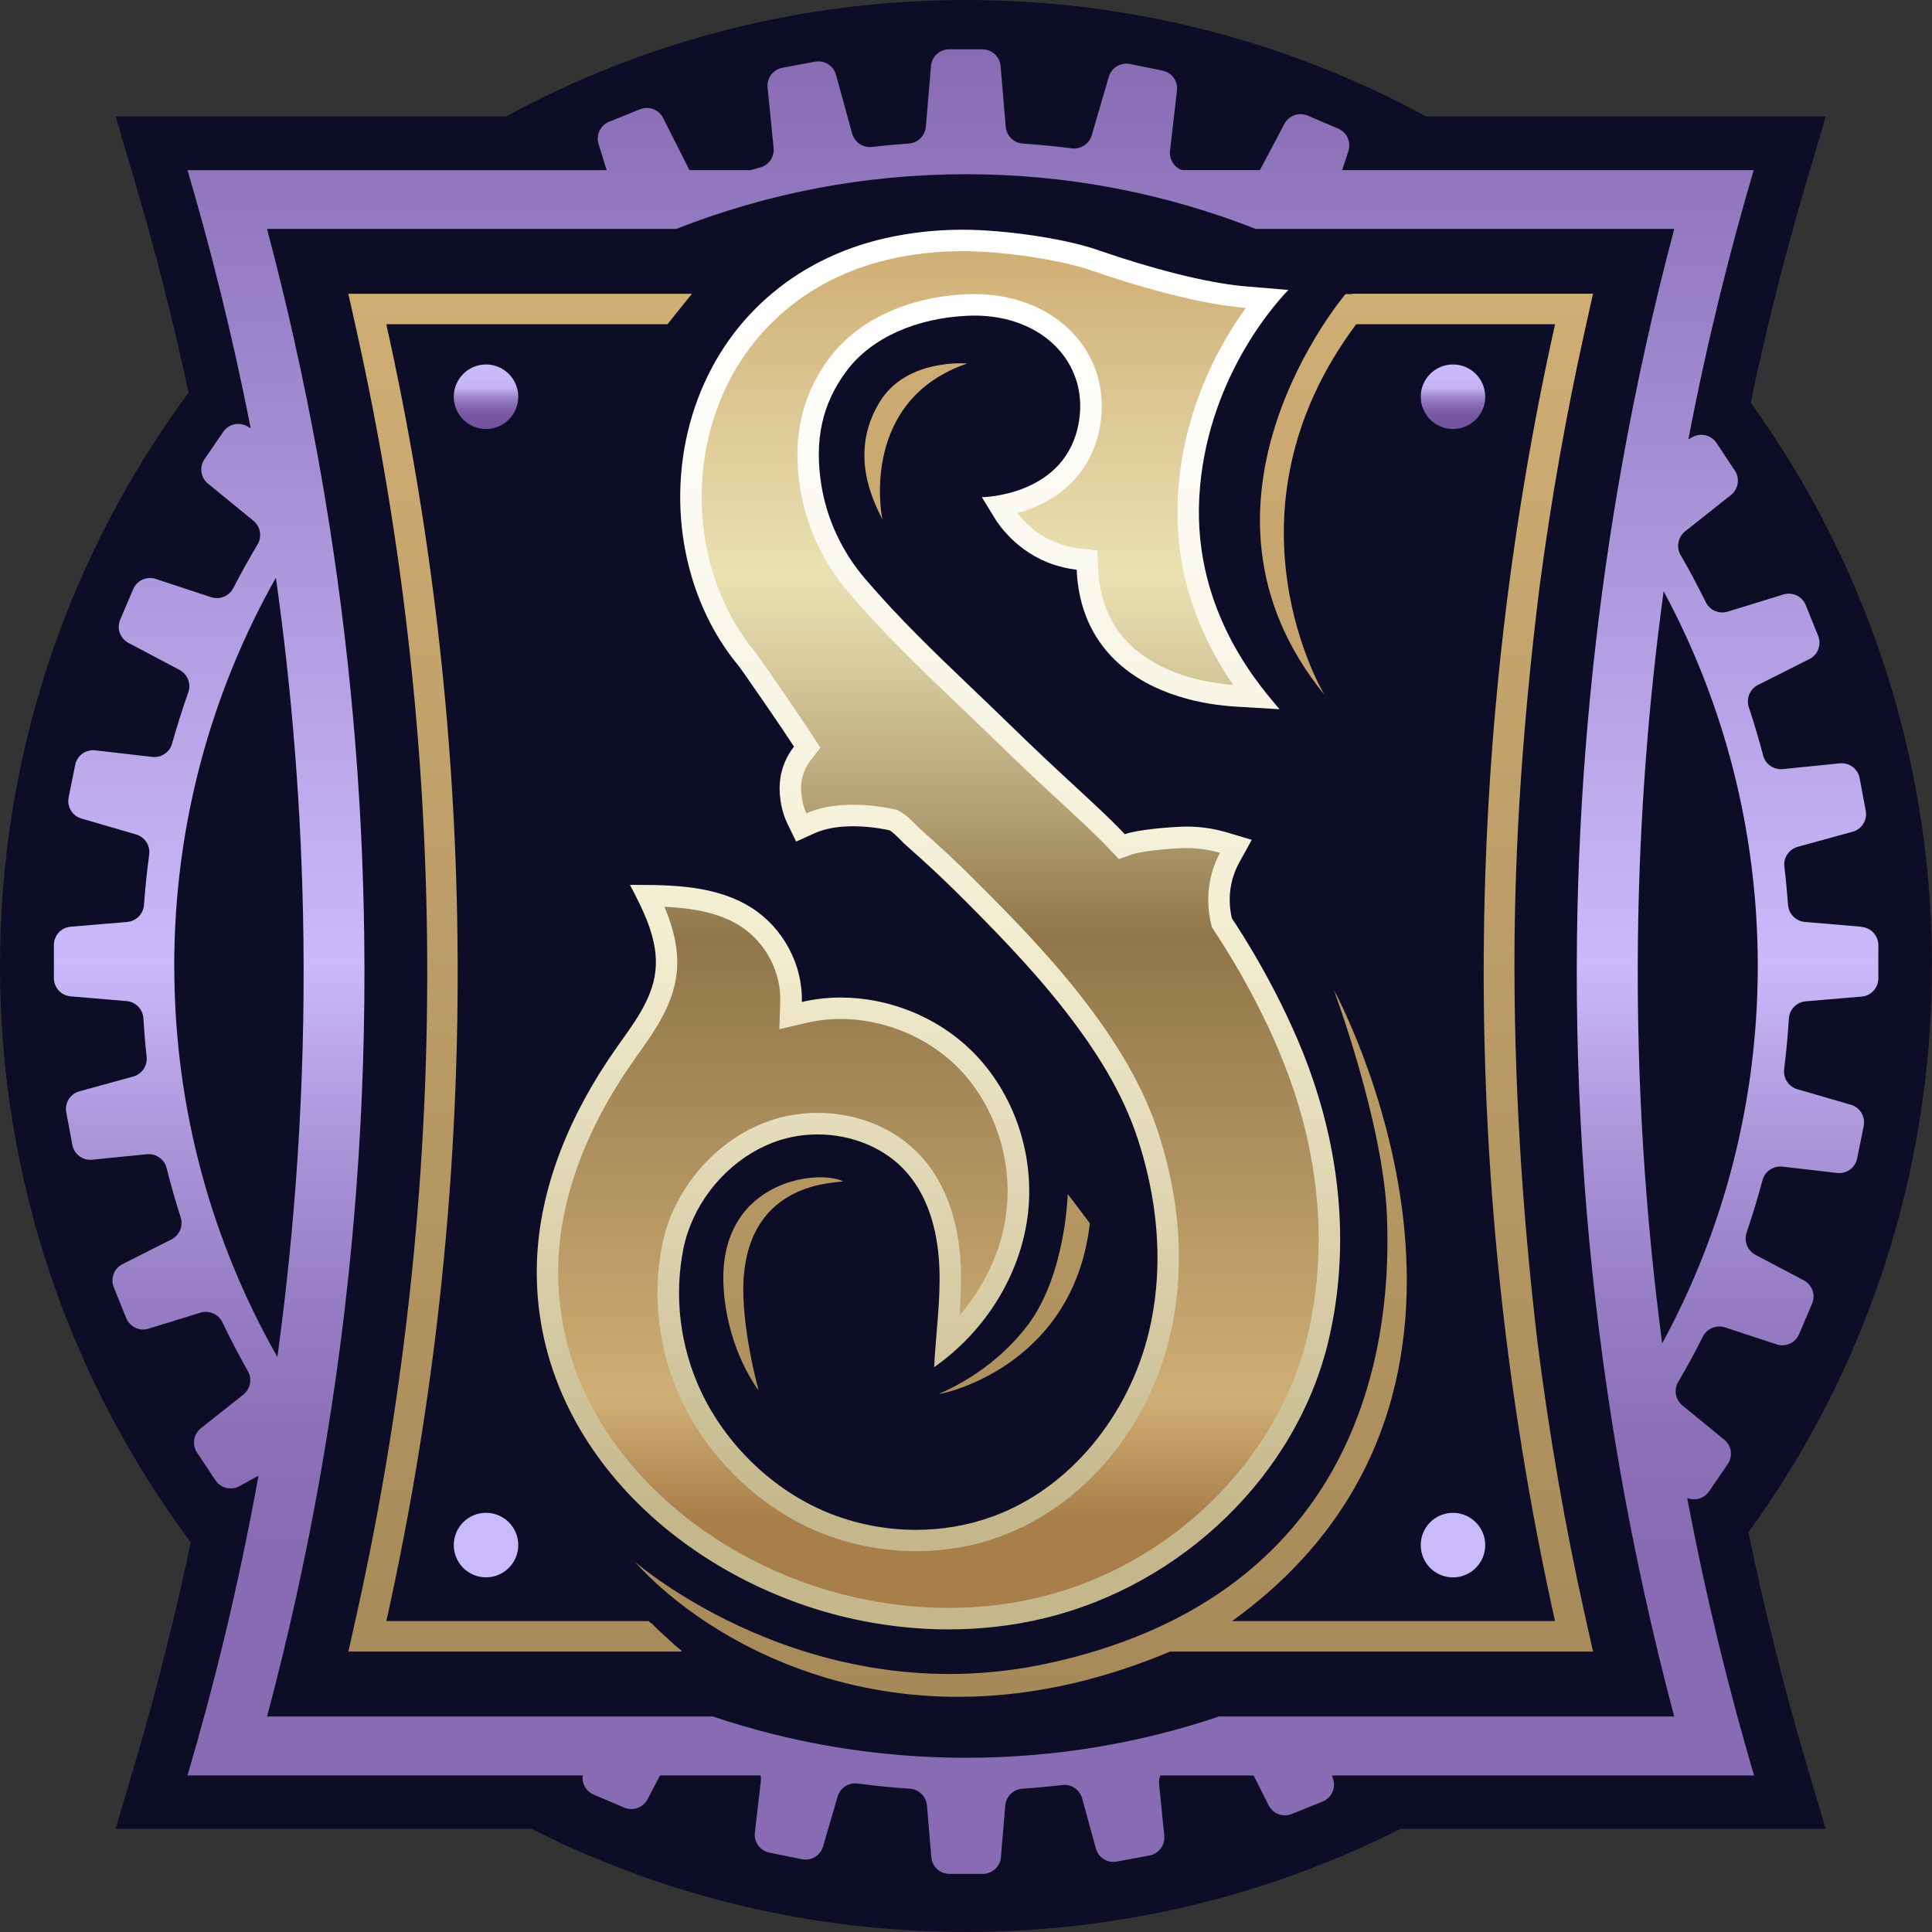 <svg width="40" height="40" viewBox="0 0 40 40" fill="none" xmlns="http://www.w3.org/2000/svg">
<rect x="0" y="0" width="40" height="40" fill="#333333" stroke="none"/>
<g clip-path="url(#clip0_10658_97425)">
<path d="M40 20C40 15.647 38.608 11.619 36.247 8.336C36.564 6.825 36.941 5.324 37.379 3.838L37.8 2.411H29.526C26.694 0.873 23.449 0 20 0C16.551 0 13.306 0.873 10.474 2.41H2.394L2.815 3.837C3.233 5.256 3.596 6.687 3.904 8.129C1.451 11.45 0 15.555 0 20C0 24.472 1.468 28.601 3.949 31.932C3.632 33.445 3.254 34.948 2.815 36.438L2.394 37.865H11.003C13.707 39.23 16.763 39.999 19.999 39.999C23.235 39.999 26.291 39.229 28.995 37.865H37.798L37.377 36.438C36.918 34.88 36.525 33.308 36.2 31.725C38.589 28.43 39.998 24.38 39.998 19.999L40 20Z" fill="#0E0D28"/>
<path d="M10.73 8.214C10.73 8.583 10.431 8.882 10.062 8.882C9.694 8.882 9.395 8.583 9.395 8.214C9.395 7.845 9.694 7.546 10.062 7.546C10.431 7.546 10.73 7.845 10.73 8.214ZM30.082 7.546C29.713 7.546 29.415 7.845 29.415 8.214C29.415 8.583 29.713 8.882 30.082 8.882C30.451 8.882 30.75 8.583 30.75 8.214C30.75 7.845 30.451 7.546 30.082 7.546Z" fill="url(#paint0_linear_10658_97425)"/>
<path d="M10.73 31.989C10.73 32.358 10.431 32.657 10.062 32.657C9.694 32.657 9.395 32.358 9.395 31.989C9.395 31.62 9.694 31.321 10.062 31.321C10.431 31.321 10.73 31.62 10.73 31.989ZM30.082 31.322C29.713 31.322 29.415 31.621 29.415 31.99C29.415 32.359 29.713 32.658 30.082 32.658C30.451 32.658 30.75 32.359 30.75 31.99C30.75 31.621 30.451 31.322 30.082 31.322Z" fill="url(#paint1_linear_10658_97425)"/>
<path d="M38.539 19.187L37.369 19.088C37.183 19.072 37.034 18.924 37.02 18.737C37 18.471 36.975 18.207 36.943 17.944C36.92 17.757 37.04 17.582 37.221 17.532L38.357 17.22C38.546 17.168 38.664 16.98 38.628 16.786L38.502 16.111C38.466 15.918 38.288 15.785 38.093 15.804L36.911 15.923C36.725 15.942 36.551 15.823 36.504 15.642C36.415 15.304 36.316 14.97 36.207 14.64C36.148 14.461 36.23 14.266 36.398 14.181L37.463 13.644C37.638 13.556 37.717 13.348 37.643 13.165L37.386 12.528C37.313 12.346 37.112 12.25 36.924 12.308L35.772 12.663C35.593 12.718 35.4 12.636 35.317 12.469C35.153 12.136 34.979 11.809 34.794 11.489C34.7 11.326 34.741 11.118 34.889 11.001L35.838 10.248C35.992 10.126 36.027 9.906 35.918 9.743L35.538 9.171C35.429 9.007 35.213 8.954 35.041 9.049L34.956 9.095C35.355 7.013 35.83 5.146 36.309 3.522H27.788L27.917 3.129C27.978 2.942 27.887 2.74 27.706 2.663L27.074 2.394C26.893 2.317 26.684 2.391 26.592 2.565L26.086 3.521H24.469C24.306 3.461 24.203 3.296 24.224 3.121L24.368 1.875C24.391 1.68 24.26 1.5 24.067 1.461L23.394 1.325C23.201 1.286 23.011 1.401 22.956 1.59L22.604 2.799C22.552 2.979 22.376 3.095 22.19 3.072C21.854 3.029 21.516 2.995 21.175 2.972C20.987 2.959 20.838 2.81 20.822 2.623L20.716 1.367C20.7 1.171 20.536 1.021 20.339 1.021H19.652C19.456 1.021 19.292 1.171 19.275 1.367L19.169 2.623C19.153 2.81 19.004 2.959 18.816 2.972C18.56 2.99 18.305 3.013 18.052 3.042C17.866 3.063 17.692 2.944 17.642 2.763L17.308 1.548C17.256 1.359 17.068 1.241 16.874 1.277L16.199 1.403C16.006 1.439 15.873 1.617 15.892 1.812L16.017 3.061C16.036 3.248 15.916 3.422 15.733 3.469C15.668 3.486 15.604 3.504 15.539 3.522H14.274L13.729 2.443C13.641 2.268 13.433 2.189 13.25 2.263L12.613 2.52C12.431 2.593 12.335 2.794 12.393 2.982L12.56 3.523H3.882C4.343 5.087 4.8 6.876 5.19 8.866L5.12 8.826C4.949 8.729 4.733 8.779 4.622 8.941L4.234 9.507C4.123 9.669 4.154 9.889 4.306 10.013L5.246 10.781C5.392 10.9 5.43 11.109 5.333 11.271C5.156 11.568 4.988 11.87 4.829 12.178C4.743 12.344 4.548 12.422 4.371 12.364L3.224 11.986C3.037 11.925 2.835 12.016 2.758 12.197L2.489 12.829C2.412 13.01 2.486 13.219 2.66 13.311L3.716 13.869C3.883 13.957 3.961 14.154 3.899 14.332C3.776 14.682 3.663 15.037 3.562 15.397C3.512 15.577 3.336 15.693 3.151 15.671L1.971 15.535C1.776 15.512 1.596 15.643 1.557 15.836L1.421 16.509C1.382 16.702 1.497 16.892 1.686 16.947L2.817 17.276C2.998 17.329 3.114 17.505 3.089 17.692C3.042 18.037 3.006 18.386 2.981 18.737C2.967 18.924 2.819 19.072 2.632 19.088L1.462 19.187C1.266 19.203 1.116 19.367 1.116 19.564V20.251C1.116 20.447 1.266 20.611 1.462 20.628L2.619 20.726C2.807 20.742 2.957 20.893 2.968 21.081C2.985 21.349 3.007 21.616 3.036 21.881C3.056 22.067 2.937 22.239 2.757 22.289L1.643 22.595C1.454 22.647 1.336 22.835 1.372 23.029L1.498 23.704C1.534 23.897 1.712 24.03 1.907 24.011L3.041 23.897C3.229 23.878 3.403 23.999 3.449 24.182C3.536 24.527 3.634 24.869 3.741 25.206C3.798 25.384 3.716 25.577 3.548 25.662L2.536 26.173C2.361 26.261 2.282 26.469 2.356 26.652L2.613 27.289C2.686 27.471 2.887 27.567 3.075 27.509L4.148 27.178C4.328 27.122 4.523 27.206 4.604 27.376C4.769 27.72 4.946 28.058 5.133 28.389C5.225 28.552 5.183 28.758 5.037 28.875L4.16 29.57C4.006 29.692 3.971 29.912 4.08 30.075L4.46 30.647C4.569 30.811 4.785 30.864 4.957 30.769L5.352 30.552C4.928 32.903 4.405 34.985 3.882 36.758H12.064C12.042 36.923 12.132 37.087 12.291 37.155L12.923 37.424C13.104 37.501 13.313 37.427 13.405 37.253L13.666 36.758H15.746C15.754 36.796 15.757 36.836 15.752 36.877L15.629 37.943C15.606 38.138 15.737 38.318 15.93 38.357L16.603 38.493C16.796 38.532 16.986 38.417 17.041 38.228L17.341 37.198C17.393 37.018 17.569 36.901 17.756 36.926C18.113 36.973 18.474 37.009 18.839 37.033C19.027 37.046 19.176 37.195 19.192 37.382L19.282 38.451C19.298 38.647 19.462 38.797 19.659 38.797H20.346C20.542 38.797 20.706 38.647 20.723 38.451L20.813 37.382C20.829 37.195 20.978 37.046 21.166 37.033C21.444 37.014 21.72 36.989 21.994 36.957C22.181 36.935 22.355 37.054 22.405 37.236L22.689 38.271C22.741 38.46 22.929 38.578 23.123 38.542L23.798 38.416C23.991 38.38 24.124 38.202 24.105 38.007L23.998 36.939C23.992 36.876 24.002 36.815 24.024 36.759H25.954L26.266 37.377C26.354 37.552 26.562 37.631 26.745 37.557L27.382 37.3C27.564 37.227 27.66 37.026 27.602 36.838L27.578 36.759H36.316C35.828 35.104 35.34 33.178 34.932 31.015C35.094 31.079 35.282 31.026 35.383 30.879L35.771 30.313C35.882 30.151 35.851 29.931 35.699 29.807L34.834 29.1C34.689 28.981 34.65 28.775 34.745 28.613C34.925 28.305 35.096 27.992 35.257 27.672C35.342 27.504 35.538 27.424 35.717 27.483L36.782 27.834C36.969 27.895 37.171 27.804 37.248 27.623L37.517 26.991C37.594 26.81 37.52 26.601 37.346 26.509L36.345 25.98C36.18 25.893 36.101 25.698 36.161 25.521C36.283 25.163 36.393 24.8 36.491 24.433C36.54 24.251 36.716 24.133 36.904 24.154L38.036 24.285C38.231 24.308 38.411 24.177 38.45 23.984L38.586 23.311C38.625 23.118 38.51 22.928 38.321 22.873L37.212 22.551C37.032 22.499 36.916 22.324 36.939 22.139C36.982 21.791 37.015 21.44 37.037 21.086C37.049 20.898 37.198 20.747 37.386 20.731L38.543 20.633C38.739 20.617 38.889 20.453 38.889 20.256V19.569C38.889 19.373 38.739 19.209 38.543 19.192L38.539 19.187ZM3.607 20C3.607 17.078 4.372 14.336 5.712 11.961C6.035 14.248 6.249 16.741 6.282 19.416C6.321 22.558 6.103 25.465 5.743 28.095C4.384 25.707 3.608 22.945 3.608 20.001L3.607 20ZM30.599 35.538H25.239C23.594 36.093 21.832 36.393 19.999 36.393C18.167 36.393 16.405 36.092 14.759 35.538H5.529C5.964 33.904 6.329 32.255 6.623 30.596C6.677 30.294 6.728 29.993 6.776 29.69C7.327 26.288 7.584 22.846 7.541 19.401C7.504 16.375 7.234 13.352 6.738 10.362C6.686 10.049 6.632 9.737 6.575 9.425C6.288 7.852 5.94 6.288 5.528 4.739H14.002C15.859 4.009 17.882 3.607 19.999 3.607C22.116 3.607 24.138 4.008 25.996 4.739H34.664C34.234 6.354 33.874 7.985 33.581 9.627C33.524 9.945 33.47 10.264 33.418 10.583C32.945 13.502 32.687 16.45 32.65 19.402C32.608 22.774 32.853 26.142 33.38 29.472C33.431 29.794 33.485 30.117 33.541 30.438C33.841 32.15 34.215 33.852 34.663 35.538H30.598H30.599ZM36.393 20C36.393 22.829 35.676 25.491 34.414 27.814C34.076 25.258 33.874 22.446 33.912 19.415C33.944 16.849 34.143 14.45 34.444 12.241C35.687 14.551 36.393 17.193 36.393 20Z" fill="url(#paint2_linear_10658_97425)"/>
<path d="M32.811 33.427L32.982 34.194H24.226C18.674 36.528 14.597 33.963 13.142 32.333C13.142 32.333 16.772 35.51 21.703 34.437C27.401 33.197 28.868 28.945 28.715 25.171C28.636 23.232 27.614 20.491 27.614 20.491C27.614 20.491 32.151 28.774 25.508 33.563H32.195C31.159 28.904 30.664 24.135 30.723 19.376C30.775 15.13 31.27 10.874 32.196 6.712H28.079C25.147 10.64 27.421 14.385 27.421 14.385C24.181 10.408 27.857 6.089 27.857 6.089H28L28.005 6.081H32.982L32.811 6.848C32.423 8.595 32.112 10.36 31.877 12.133C31.55 14.765 31.35 17.412 31.355 20.053C31.36 22.887 31.563 25.506 31.833 27.798C32.072 29.687 32.397 31.565 32.81 33.425L32.811 33.427ZM20.024 7.526C20.024 7.526 18.77 7.412 18.215 8.32C17.752 9.078 17.813 9.894 18.27 10.753C18.232 10.594 17.836 8.277 20.024 7.526ZM18.273 10.758C18.273 10.758 18.27 10.755 18.27 10.753C18.272 10.763 18.274 10.765 18.273 10.758ZM22.564 25.328C22.564 25.322 22.106 24.721 22.106 24.721C22.106 24.721 22.066 26.395 21.277 27.437C20.499 28.463 19.442 28.851 19.44 28.858C19.431 28.883 22.22 28.343 22.564 25.328ZM13.966 34.056L13.601 33.721C13.562 33.682 13.524 33.644 13.487 33.604H13.474L13.43 33.563H7.999C9.035 28.904 9.53 24.135 9.471 19.376C9.419 15.13 8.924 10.874 7.998 6.712H13.821L13.998 6.489L14.32 6.09H14.314L14.32 6.082H7.212L7.383 6.849C8.298 10.967 8.789 15.184 8.841 19.384C8.899 24.091 8.409 28.816 7.384 33.427L7.213 34.194H14.117L14.102 34.18H14.117C14.066 34.14 14.017 34.098 13.967 34.056H13.966ZM15.706 28.785C15.706 28.785 15.334 27.446 15.396 26.476C15.525 24.45 17.31 24.499 17.457 24.458C16.885 24.19 14.817 24.476 14.985 26.716C15.081 27.998 15.706 28.785 15.706 28.785Z" fill="url(#paint3_linear_10658_97425)"/>
<path d="M27.103 22.122C26.533 20.567 25.66 19.244 25.505 19.014C25.45 18.782 25.445 18.54 25.491 18.312C25.523 18.151 25.58 17.996 25.66 17.852L25.917 17.388L25.404 17.235C25.134 17.155 24.856 17.114 24.578 17.114C24.552 17.114 24.527 17.114 24.501 17.115C24.208 17.123 23.559 17.175 23.288 17.271C22.996 16.963 22.694 16.684 22.287 16.308C21.917 15.966 21.456 15.54 20.854 14.952C20.6 14.704 20.107 14.233 20.107 14.233C19.348 13.508 18.632 12.823 17.918 11.991C17.433 11.425 17.117 10.748 17.004 10.035C16.86 9.12 17.013 8.36 17.537 7.667C18.048 6.991 18.975 6.583 20.04 6.537C20.085 6.535 20.13 6.534 20.174 6.534C21.583 6.534 22.526 7.505 22.342 8.704C22.1 10.279 20.328 10.294 20.328 10.294L20.631 10.787C20.863 11.124 21.38 11.688 22.291 11.795C22.325 12.556 22.591 13.184 23.081 13.661C23.86 14.42 24.98 14.593 25.578 14.629L26.491 14.684C26.183 14.306 24.694 12.73 24.83 10.29C24.961 7.948 26.32 6.367 26.675 6.003C26.381 5.978 26.086 5.954 25.792 5.929C25.212 5.881 24.202 5.684 22.719 5.173C22.013 4.93 20.773 4.756 19.926 4.756C19.376 4.756 18.834 4.816 18.315 4.935C16.434 5.365 15.005 6.63 14.395 8.405C13.761 10.249 14.11 12.358 15.284 13.776C15.371 13.884 16.168 15.039 16.439 15.457C16.306 15.628 16.168 15.882 16.145 16.218C16.122 16.547 16.209 16.86 16.298 17.044L16.483 17.424L16.871 17.249C17.081 17.155 17.347 17.107 17.662 17.107C18.012 17.107 18.312 17.167 18.418 17.191C18.484 17.228 18.574 17.319 18.648 17.393C18.691 17.437 18.736 17.482 18.78 17.52C19.156 17.85 19.497 18.168 19.822 18.491C20.528 19.193 21.338 20.015 22.025 20.893C22.672 21.72 23.238 22.599 23.563 23.601C23.882 24.585 24.031 25.632 23.936 26.666C23.908 26.975 23.858 27.281 23.785 27.583C23.377 29.274 22.178 30.809 20.542 31.401C20.037 31.584 19.5 31.674 18.963 31.674C18.335 31.674 17.706 31.551 17.125 31.312C15.991 30.844 15.027 29.904 14.508 28.796C14.082 27.885 13.95 26.836 14.15 25.849C14.326 24.982 14.928 24.195 15.716 23.785C15.834 23.724 15.956 23.671 16.081 23.627C16.352 23.533 16.64 23.487 16.927 23.487C17.628 23.487 18.328 23.76 18.782 24.285C19.239 24.814 19.418 25.53 19.448 26.224C19.478 26.919 19.375 27.611 19.34 28.306C20.377 27.581 21.111 26.432 21.275 25.189C21.438 23.946 21.011 22.629 20.108 21.747C19.399 21.054 18.402 20.653 17.408 20.653C17.137 20.653 16.866 20.683 16.601 20.745C16.624 19.98 16.218 19.216 15.567 18.799C14.894 18.368 14.055 18.321 13.246 18.321C13.178 18.321 13.11 18.321 13.043 18.321C13.338 18.881 13.641 19.484 13.569 20.111C13.5 20.712 13.099 21.216 12.75 21.713C11.822 23.034 11.154 24.578 11.115 26.185C11.023 29.982 14.292 32.857 17.859 33.56C18.444 33.675 19.041 33.735 19.638 33.735C20.305 33.735 20.971 33.66 21.619 33.504C24.466 32.82 26.875 30.53 27.521 27.69C27.927 25.905 27.782 23.981 27.102 22.124L27.103 22.122Z" fill="url(#paint4_linear_10658_97425)"/>
<path d="M25.137 19.264L25.09 19.196L25.072 19.117C25.003 18.823 24.997 18.515 25.055 18.225C25.095 18.026 25.163 17.835 25.259 17.657C25.037 17.592 24.806 17.559 24.578 17.559C24.556 17.559 24.535 17.559 24.514 17.559C24.16 17.568 23.613 17.627 23.436 17.69L23.165 17.786L22.965 17.576C22.683 17.278 22.39 17.008 21.985 16.634C21.611 16.288 21.148 15.86 20.543 15.269C20.294 15.025 19.805 14.558 19.799 14.554C19.032 13.821 18.308 13.129 17.581 12.28C17.041 11.651 16.691 10.898 16.566 10.103C16.399 9.051 16.602 8.165 17.183 7.397C17.773 6.619 18.808 6.143 20.023 6.091C20.073 6.089 20.125 6.088 20.175 6.088C21.032 6.088 21.799 6.411 22.284 6.975C22.707 7.47 22.886 8.107 22.784 8.771C22.66 9.575 22.189 10.173 21.419 10.499C21.297 10.551 21.177 10.592 21.064 10.624C21.273 10.895 21.68 11.275 22.343 11.354L22.72 11.398L22.736 11.776C22.765 12.42 22.986 12.948 23.392 13.343C24.038 13.972 24.983 14.139 25.532 14.18C24.973 13.37 24.288 12.032 24.387 10.265C24.485 8.499 25.235 7.149 25.793 6.375L25.756 6.372C25.302 6.334 24.285 6.183 22.575 5.593C21.947 5.377 20.759 5.2 19.927 5.2C19.41 5.2 18.901 5.256 18.415 5.368C16.686 5.763 15.376 6.922 14.816 8.548C14.232 10.249 14.55 12.189 15.627 13.491L15.63 13.494L15.632 13.497C15.743 13.637 16.561 14.825 16.812 15.215L16.985 15.481L16.79 15.731C16.669 15.885 16.602 16.06 16.588 16.249C16.573 16.47 16.63 16.703 16.695 16.84C16.962 16.721 17.287 16.661 17.663 16.661C18.055 16.661 18.39 16.727 18.517 16.756L18.578 16.77L18.634 16.801C18.747 16.863 18.846 16.959 18.963 17.078C19.002 17.116 19.041 17.156 19.073 17.184C19.456 17.52 19.803 17.844 20.134 18.174C20.849 18.885 21.672 19.719 22.373 20.617C23.175 21.642 23.688 22.546 23.985 23.462C24.341 24.562 24.474 25.653 24.378 26.704C24.348 27.037 24.293 27.367 24.216 27.685C23.75 29.615 22.401 31.199 20.692 31.817C20.143 32.016 19.561 32.116 18.962 32.116C18.276 32.116 17.581 31.979 16.953 31.72C15.736 31.218 14.671 30.194 14.104 28.982C13.633 27.977 13.495 26.832 13.713 25.758C13.914 24.768 14.602 23.86 15.509 23.388C15.648 23.316 15.79 23.255 15.934 23.205C16.25 23.096 16.584 23.041 16.927 23.041C17.797 23.041 18.595 23.388 19.117 23.993C19.584 24.533 19.852 25.298 19.892 26.204C19.907 26.551 19.89 26.895 19.866 27.233C20.387 26.629 20.733 25.89 20.831 25.13C20.979 24.008 20.581 22.833 19.794 22.064C19.174 21.458 18.282 21.097 17.405 21.097C17.165 21.097 16.927 21.124 16.7 21.177L16.136 21.309L16.154 20.73C16.172 20.118 15.847 19.506 15.325 19.172C14.877 18.886 14.31 18.799 13.757 18.774C13.932 19.191 14.066 19.665 14.008 20.161C13.932 20.813 13.553 21.346 13.22 21.815C13.184 21.866 13.146 21.917 13.111 21.968C12.127 23.368 11.591 24.83 11.557 26.195C11.507 28.299 12.549 29.817 13.431 30.721C14.611 31.929 16.213 32.782 17.944 33.123C18.506 33.234 19.075 33.29 19.637 33.29C20.279 33.29 20.91 33.217 21.515 33.072C24.25 32.415 26.489 30.213 27.087 27.592C27.474 25.891 27.334 24.054 26.683 22.278C26.134 20.778 25.297 19.506 25.134 19.267L25.137 19.264Z" fill="url(#paint5_linear_10658_97425)"/>
</g>
<defs>
<linearGradient id="paint0_linear_10658_97425" x1="20.073" y1="8.881" x2="20.073" y2="7.546" gradientUnits="userSpaceOnUse">
<stop offset="0.098" stop-color="#74549E"/>
<stop offset="0.209" stop-color="#7757A1"/>
<stop offset="0.319" stop-color="#8163AC"/>
<stop offset="0.428" stop-color="#9177BE"/>
<stop offset="0.536" stop-color="#A893D7"/>
<stop offset="0.628" stop-color="#C2B1F3"/>
<stop offset="0.852" stop-color="#C9BAFB"/>
</linearGradient>
<linearGradient id="paint1_linear_10658_97425" x1="-0" y1="32.657" x2="1" y2="31.322" gradientUnits="userSpaceOnUse">
<stop offset="0.098" stop-color="#74549E"/>
<stop offset="0.209" stop-color="#7757A1"/>
<stop offset="0.319" stop-color="#8163AC"/>
<stop offset="0.428" stop-color="#9177BE"/>
<stop offset="0.536" stop-color="#A893D7"/>
<stop offset="0.628" stop-color="#C2B1F3"/>
<stop offset="0.852" stop-color="#C9BAFB"/>
</linearGradient>
<linearGradient id="paint2_linear_10658_97425" x1="20" y1="38.792" x2="20" y2="1.022" gradientUnits="userSpaceOnUse">
<stop offset="0.176" stop-color="#876BB3"/>
<stop offset="0.241" stop-color="#8B70B7"/>
<stop offset="0.321" stop-color="#987FC5"/>
<stop offset="0.41" stop-color="#AD98DC"/>
<stop offset="0.5" stop-color="#C9BAFB"/>
<stop offset="1" stop-color="#876BB3"/>
</linearGradient>
<linearGradient id="paint3_linear_10658_97425" x1="20.097" y1="124.276" x2="20.097" y2="6.082" gradientUnits="userSpaceOnUse">
<stop offset="0.042" stop-color="#A97F49"/>
<stop offset="0.221" stop-color="#CFAE74"/>
<stop offset="0.254" stop-color="#C0A16A"/>
<stop offset="0.373" stop-color="#92784B"/>
<stop offset="0.433" stop-color="#80683F"/>
<stop offset="0.559" stop-color="#8C7247"/>
<stop offset="0.787" stop-color="#AB8E5C"/>
<stop offset="1" stop-color="#CFAE74"/>
</linearGradient>
<linearGradient id="paint4_linear_10658_97425" x1="19.43" y1="33.733" x2="19.43" y2="4.755" gradientUnits="userSpaceOnUse">
<stop offset="0.081" stop-color="#C4B78B"/>
<stop offset="0.216" stop-color="#D4C9A2"/>
<stop offset="0.489" stop-color="#F2EDCF"/>
<stop offset="0.678" stop-color="#F8F6E7"/>
<stop offset="0.863" stop-color="#FDFCF8"/>
<stop offset="1" stop-color="white"/>
</linearGradient>
<linearGradient id="paint5_linear_10658_97425" x1="19.43" y1="32.609" x2="19.43" y2="5.042" gradientUnits="userSpaceOnUse">
<stop offset="0.042" stop-color="#A97F49"/>
<stop offset="0.133" stop-color="#CFAE74"/>
<stop offset="0.478" stop-color="#90764A"/>
<stop offset="0.574" stop-color="#B3A073"/>
<stop offset="0.692" stop-color="#DACEA1"/>
<stop offset="0.751" stop-color="#EAE1B3"/>
<stop offset="0.898" stop-color="#DAC38E"/>
<stop offset="0.997" stop-color="#CFAE74"/>
</linearGradient>
<clipPath id="clip0_10658_97425">
<rect width="40" height="40" fill="white"/>
</clipPath>
</defs>
</svg>

